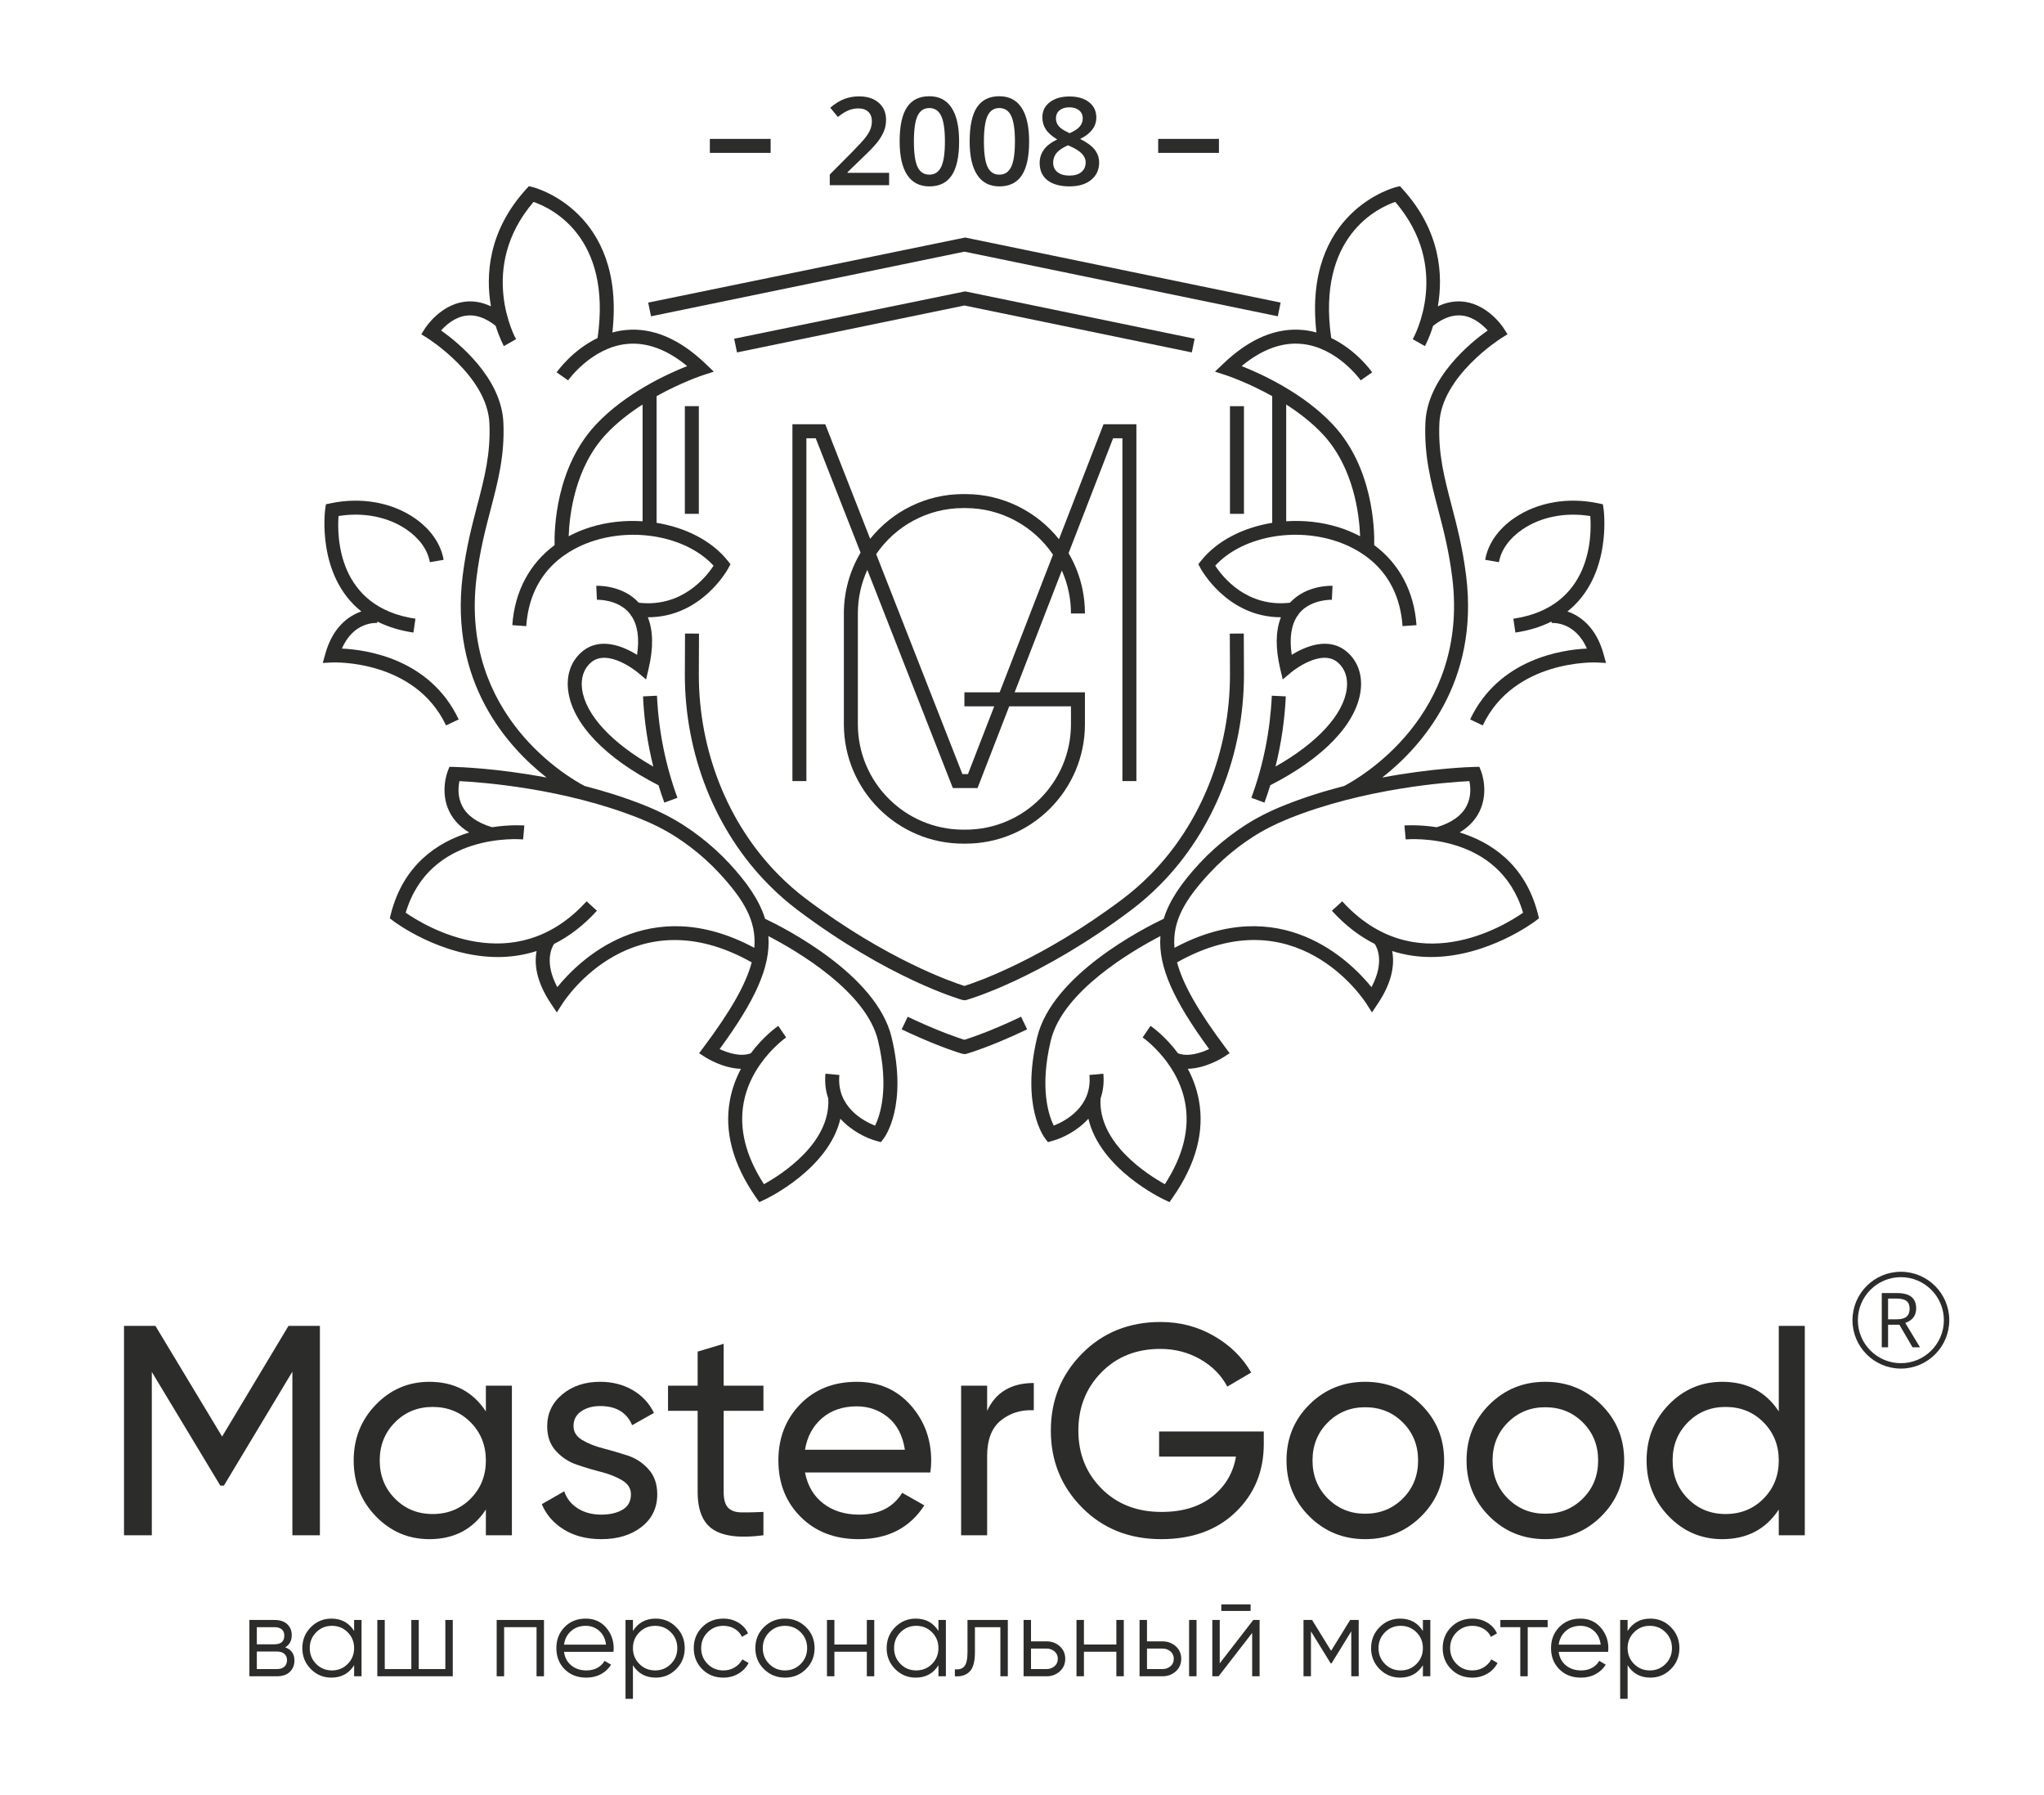<?xml version="1.0" encoding="UTF-8" standalone="no"?> <svg xmlns:dc="http://purl.org/dc/elements/1.1/" xmlns:cc="http://creativecommons.org/ns#" xmlns:rdf="http://www.w3.org/1999/02/22-rdf-syntax-ns#" xmlns:svg="http://www.w3.org/2000/svg" xmlns="http://www.w3.org/2000/svg" viewBox="0 0 366.013 321.288" height="321.288" width="366.013" xml:space="preserve" id="svg2">  <defs id="defs6"> <clipPath id="clipPath22" clipPathUnits="userSpaceOnUse"> <path id="path20" d="M 0,240.966 H 274.51 V 0 H 0 Z"></path> </clipPath> </defs> <g transform="matrix(1.333,0,0,-1.333,0,321.288)" id="g10"> <path id="path12" style="fill:#2c2c2b;fill-opacity:1;fill-rule:nonzero;stroke:none" d="m 103.521,220.495 h -8.164 v 1.878 h 8.164 z"></path> <path id="path14" style="fill:#2c2c2b;fill-opacity:1;fill-rule:nonzero;stroke:none" d="m 163.746,220.495 h -8.164 v 1.878 h 8.164 z"></path> <g id="g16"> <g clip-path="url(#clipPath22)" id="g18"> <g transform="translate(119.438,216.154)" id="g24"> <path id="path26" style="fill:#2c2c2b;fill-opacity:1;fill-rule:nonzero;stroke:none" d="m 0,0 h -7.973 v 1.433 l 3.033,3.048 c 0.896,0.918 1.489,1.568 1.782,1.951 0.292,0.383 0.506,0.744 0.64,1.083 0.134,0.337 0.201,0.699 0.201,1.086 0,0.53 -0.16,0.949 -0.479,1.254 -0.319,0.306 -0.76,0.458 -1.323,0.458 -0.451,0 -0.886,-0.082 -1.307,-0.248 -0.421,-0.167 -0.908,-0.467 -1.46,-0.901 l -1.022,1.246 c 0.654,0.552 1.289,0.945 1.906,1.175 0.617,0.231 1.274,0.345 1.971,0.345 1.094,0 1.971,-0.285 2.631,-0.856 0.66,-0.571 0.989,-1.34 0.989,-2.305 0,-0.531 -0.095,-1.036 -0.285,-1.513 C -0.887,6.779 -1.179,6.288 -1.573,5.781 -1.967,5.274 -2.623,4.588 -3.54,3.725 L -5.583,1.746 V 1.665 H 0 Z"></path> </g> <g transform="translate(122.768,222.035)" id="g28"> <path id="path30" style="fill:#2c2c2b;fill-opacity:1;fill-rule:nonzero;stroke:none" d="m 0,0 c 0,-1.604 0.165,-2.75 0.495,-3.435 0.329,-0.687 0.857,-1.03 1.58,-1.03 0.725,0 1.254,0.349 1.59,1.046 C 4,-2.722 4.167,-1.582 4.167,0 4.167,1.577 4,2.718 3.665,3.423 3.329,4.128 2.8,4.48 2.075,4.48 1.352,4.48 0.824,4.135 0.495,3.442 0.165,2.751 0,1.604 0,0 m 6.074,0 c 0,-2.043 -0.329,-3.562 -0.985,-4.553 -0.657,-0.993 -1.662,-1.489 -3.014,-1.489 -1.308,0 -2.3,0.512 -2.976,1.537 -0.676,1.024 -1.014,2.526 -1.014,4.505 0,2.076 0.329,3.605 0.986,4.589 0.657,0.984 1.658,1.476 3.004,1.476 C 3.39,6.065 4.385,5.55 5.06,4.521 5.736,3.491 6.074,1.984 6.074,0"></path> </g> <g transform="translate(132.173,222.035)" id="g32"> <path id="path34" style="fill:#2c2c2b;fill-opacity:1;fill-rule:nonzero;stroke:none" d="m 0,0 c 0,-1.604 0.165,-2.75 0.495,-3.435 0.329,-0.687 0.857,-1.03 1.58,-1.03 0.725,0 1.254,0.349 1.59,1.046 C 4,-2.722 4.167,-1.582 4.167,0 4.167,1.577 4,2.718 3.665,3.423 3.329,4.128 2.8,4.48 2.075,4.48 1.352,4.48 0.824,4.135 0.495,3.442 0.165,2.751 0,1.604 0,0 m 6.074,0 c 0,-2.043 -0.329,-3.562 -0.985,-4.553 -0.657,-0.993 -1.662,-1.489 -3.014,-1.489 -1.308,0 -2.3,0.512 -2.976,1.537 -0.676,1.024 -1.014,2.526 -1.014,4.505 0,2.076 0.329,3.605 0.986,4.589 0.657,0.984 1.658,1.476 3.004,1.476 C 3.39,6.065 4.385,5.55 5.06,4.521 5.735,3.491 6.074,1.984 6.074,0"></path> </g> <g transform="translate(143.637,226.612)" id="g36"> <path id="path38" style="fill:#2c2c2b;fill-opacity:1;fill-rule:nonzero;stroke:none" d="m 0,0 c -0.537,0 -0.968,-0.132 -1.294,-0.398 -0.329,-0.265 -0.492,-0.626 -0.492,-1.081 0,-0.28 0.059,-0.529 0.177,-0.749 0.118,-0.22 0.29,-0.419 0.515,-0.6 0.225,-0.179 0.605,-0.395 1.142,-0.647 0.644,0.285 1.098,0.583 1.364,0.897 0.266,0.314 0.399,0.68 0.399,1.099 0,0.455 -0.165,0.816 -0.496,1.081 C 0.986,-0.132 0.547,0 0,0 m -2.164,-7.409 c 0,-0.558 0.196,-0.99 0.587,-1.299 0.391,-0.309 0.922,-0.462 1.593,-0.462 0.692,0 1.229,0.159 1.613,0.478 0.383,0.319 0.575,0.753 0.575,1.299 0,0.435 -0.177,0.831 -0.531,1.19 -0.353,0.361 -0.89,0.693 -1.609,0.998 l -0.232,0.104 c -0.709,-0.31 -1.218,-0.652 -1.529,-1.024 -0.311,-0.374 -0.467,-0.801 -0.467,-1.284 m 2.18,8.866 c 1.116,0 1.998,-0.256 2.647,-0.769 0.649,-0.511 0.973,-1.197 0.973,-2.055 0,-1.207 -0.723,-2.167 -2.172,-2.881 0.922,-0.46 1.578,-0.945 1.967,-1.456 0.389,-0.509 0.584,-1.078 0.584,-1.705 0,-0.971 -0.357,-1.749 -1.07,-2.333 -0.714,-0.584 -1.679,-0.876 -2.897,-0.876 -1.276,0 -2.266,0.272 -2.969,0.82 -0.702,0.547 -1.054,1.321 -1.054,2.325 0,0.654 0.185,1.243 0.552,1.766 0.367,0.523 0.969,0.988 1.806,1.395 -0.719,0.429 -1.23,0.882 -1.536,1.36 -0.306,0.477 -0.459,1.014 -0.459,1.609 0,0.852 0.335,1.532 1.006,2.039 0.67,0.507 1.544,0.761 2.622,0.761"></path> </g> <g transform="translate(134.285,148.041)" id="g40"> <path id="path42" style="fill:#2c2c2b;fill-opacity:1;fill-rule:nonzero;stroke:none" d="m 0,0 h -4.733 v -1.878 h 4.005 l -3.527,-9.1 h -0.749 l -11.58,29.537 c 2.551,3.733 6.84,6.189 11.693,6.189 h 0.315 c 4.807,0 9.169,-2.45 11.743,-6.255 z m 9.581,-1.878 v -2.409 c 0,-7.805 -6.351,-14.156 -14.157,-14.156 h -0.315 c -7.805,0 -14.155,6.351 -14.155,14.156 v 14.879 c 0,2.088 0.458,4.07 1.273,5.855 l 11.488,-29.303 h 3.316 l 4.256,10.978 z m 8.79,-10.039 V 36.005 H 13.955 L 7.971,20.565 c -2.973,3.721 -7.547,6.061 -12.547,6.061 h -0.315 c -5.049,0 -9.559,-2.349 -12.5,-6.009 l -6.033,15.388 h -4.412 v -47.922 h 1.878 v 46.043 h 1.253 l 6.024,-15.365 c -1.423,-2.394 -2.244,-5.187 -2.244,-8.169 V -4.287 c 0,-8.841 7.193,-16.034 16.034,-16.034 h 0.315 c 8.842,0 16.034,7.193 16.034,16.034 V 0 H 2.015 l 6.34,16.359 c 0.412,-0.92 0.729,-1.895 0.937,-2.913 0.192,-0.932 0.289,-1.893 0.289,-2.854 h 1.877 c 0,1.087 -0.108,2.174 -0.324,3.231 -0.359,1.751 -1.004,3.387 -1.875,4.868 l 5.983,15.435 h 1.251 v -46.043 z"></path> </g> <g transform="translate(59.92,143.598)" id="g44"> <path id="path46" style="fill:#2c2c2b;fill-opacity:1;fill-rule:nonzero;stroke:none" d="m 0,0 1.698,0.805 c -3.861,8.145 -12.353,9.361 -15.686,9.516 1.566,3.649 4.596,3.448 4.736,3.436 l 0.019,0.195 c 1.351,-0.679 2.945,-1.2 4.847,-1.481 l 0.274,1.859 c -10.508,1.55 -10.531,11.142 -10.331,13.791 3.333,0.542 6.625,-0.1 9.114,-1.796 1.75,-1.191 2.869,-2.754 3.151,-4.402 l 1.852,0.317 c -0.368,2.155 -1.77,4.157 -3.945,5.638 -3.077,2.094 -7.167,2.805 -11.227,1.957 l -0.641,-0.134 -0.095,-0.649 c -0.017,-0.113 -1.212,-8.922 4.854,-13.745 -1.805,-0.619 -3.864,-2.204 -4.83,-5.661 l -0.349,-1.255 1.301,0.064 C -15.152,8.464 -4.214,8.891 0,0"></path> </g> <g transform="translate(117.551,89.843)" id="g48"> <path id="path50" style="fill:#2c2c2b;fill-opacity:1;fill-rule:nonzero;stroke:none" d="m 0,0 c -1.553,0.617 -5.195,2.529 -4.795,6.805 l -1.871,0.174 c -0.116,-1.247 0.04,-2.353 0.378,-3.33 0.355,-6.027 -6.395,-10.273 -8.637,-11.51 -2.45,3.771 -3.368,7.444 -2.73,10.923 0.379,2.062 1.264,3.804 2.228,5.181 0.025,0.014 0.05,0.026 0.075,0.04 l -0.021,0.035 c 1.603,2.261 3.399,3.511 3.428,3.531 l -1.056,1.554 c -0.128,-0.088 -1.966,-1.358 -3.689,-3.681 -1.322,-0.508 -3.052,0.03 -4.191,0.563 4.723,6.458 6.869,11.018 6.55,15.175 C -10.446,23.442 -1.179,18.013 0.396,11.426 1.936,4.991 0.651,1.32 0,0 m -42.685,18.604 c -1.776,3.335 -0.768,5.3 -0.436,5.803 1.956,0.976 3.899,2.416 5.759,4.46 l -1.39,1.264 c -9.686,-10.647 -21.67,-3.352 -24.297,-1.532 3.212,10.815 15.248,9.89 15.769,9.844 l 0.167,1.872 c -0.051,0.004 -1.865,0.145 -4.34,-0.232 -2.014,0.605 -3.375,1.578 -4.035,2.898 -0.618,1.238 -0.5,2.544 -0.346,3.292 2.911,-0.144 14.061,-0.942 24.233,-5.023 1.819,-0.729 3.474,-1.573 4.917,-2.51 0.646,-0.419 1.285,-0.866 1.896,-1.332 1.374,-1.044 2.648,-2.195 3.788,-3.42 3.328,-3.576 5.094,-6.47 4.78,-10.105 -14.253,7.643 -23.659,-1.814 -26.465,-5.279 m 11.458,62.57 c -2.339,0.153 -4.752,-0.092 -7.036,-0.805 -1.036,-0.323 -1.999,-0.733 -2.897,-1.209 0.108,2.926 0.85,9.252 5.031,13.715 1.458,1.557 3.188,2.882 4.902,3.979 z M -14.779,27.79 c -0.748,2.429 -2.368,4.815 -4.845,7.478 -1.213,1.303 -2.568,2.527 -4.027,3.636 -0.649,0.493 -1.325,0.968 -2.011,1.413 -1.546,1.002 -3.308,1.904 -5.239,2.678 -2.711,1.087 -5.466,1.945 -8.117,2.625 -1.981,1.035 -16.808,9.441 -14.519,27.982 0.449,3.633 1.196,6.49 1.919,9.252 0.965,3.687 1.877,7.169 1.69,11.554 -0.259,6.07 -6.112,10.793 -8.369,12.394 0.642,0.719 1.796,1.748 3.294,1.98 1.303,0.198 2.66,-0.262 4.037,-1.362 0.524,-1.67 1.081,-2.687 1.099,-2.72 l 1.636,0.925 c -0.055,0.096 -5.259,9.56 2.353,18.439 2.244,-0.764 10.576,-4.567 8.601,-18.279 -3.388,-1.625 -5.39,-4.454 -5.5,-4.612 l 1.542,-1.073 c 0.031,0.045 3.144,4.417 7.898,4.889 2.66,0.263 5.383,-0.734 8.096,-2.973 -2.67,-1.056 -8.302,-3.631 -12.259,-7.856 -5.396,-5.76 -5.601,-14.017 -5.554,-16.191 -3.349,-2.478 -5.362,-6.202 -5.677,-10.749 l 1.873,-0.131 c 0.533,7.677 5.964,10.492 9.154,11.487 5.842,1.822 12.578,0.371 16.007,-3.368 -0.988,-1.519 -4.247,-5.639 -10.04,-4.974 -2.198,2.408 -5.571,2.28 -5.717,2.27 l 0.089,-1.876 c 0.027,0.01 2.802,0.094 4.38,-1.809 0.068,-0.082 0.125,-0.174 0.187,-0.262 l -0.012,-0.066 c 0.022,-0.004 0.044,-0.006 0.066,-0.01 0.844,-1.245 1.108,-3.001 0.772,-5.247 -1.752,1.089 -4.99,2.535 -7.465,0.361 -1.425,-1.253 -2.06,-3.095 -1.787,-5.189 0.578,-4.443 4.997,-9.051 12.133,-12.685 0.243,-0.784 0.498,-1.564 0.781,-2.334 l 1.764,0.648 c -1.604,4.363 -2.53,8.975 -2.751,13.71 l -1.877,-0.089 c 0.15,-3.207 0.616,-6.361 1.381,-9.426 -5.584,3.156 -9.119,6.967 -9.568,10.419 -0.189,1.453 0.225,2.708 1.165,3.535 2.279,2.004 6.228,-1.243 6.267,-1.276 l 1.17,-0.977 0.347,1.484 c 0.647,2.764 0.607,5.063 -0.109,6.866 7.261,-0.009 10.771,6.515 10.809,6.588 l 0.285,0.543 -0.383,0.48 c -2.136,2.673 -5.651,4.442 -9.539,5.073 v 17.014 c 3.318,1.851 6.146,2.788 6.194,2.803 l 1.495,0.488 -1.137,1.085 c -3.513,3.353 -7.13,4.872 -10.744,4.501 -0.608,-0.061 -1.189,-0.176 -1.746,-0.327 1.835,16.324 -10.55,19.49 -10.68,19.521 l -0.54,0.13 -0.374,-0.412 c -5.124,-5.645 -5.433,-11.595 -4.72,-15.727 -1.221,0.583 -2.455,0.787 -3.689,0.597 -3.176,-0.49 -5.079,-3.424 -5.158,-3.548 l -0.51,-0.802 0.807,-0.501 c 0.08,-0.051 8.075,-5.09 8.346,-11.459 0.175,-4.102 -0.662,-7.298 -1.63,-10.998 -0.704,-2.69 -1.503,-5.74 -1.966,-9.498 -1.765,-14.293 6.013,-22.95 11.279,-27.08 -6.83,1.29 -12.057,1.421 -12.399,1.429 l -0.656,0.013 -0.239,-0.611 c -0.044,-0.113 -1.063,-2.791 0.236,-5.417 0.558,-1.129 1.448,-2.059 2.65,-2.787 -4.137,-1.281 -8.793,-4.226 -10.508,-10.926 l -0.152,-0.599 0.488,-0.376 c 0.098,-0.076 6.391,-4.831 14.026,-4.831 1.688,0 3.443,0.239 5.21,0.806 -0.31,-1.599 -0.133,-3.989 1.918,-7.052 l 0.798,-1.19 0.774,1.207 c 0.388,0.605 9.522,14.459 25.406,5.514 -0.802,-3.008 -2.872,-6.592 -6.461,-11.395 l -0.603,-0.806 0.846,-0.546 c 0.128,-0.082 2.366,-1.497 4.776,-1.548 -0.651,-1.223 -1.193,-2.631 -1.486,-4.213 -0.78,-4.208 0.395,-8.596 3.492,-13.045 l 0.453,-0.651 0.718,0.338 c 0.395,0.186 8.604,4.128 10.179,10.866 1.482,-1.637 3.457,-2.599 4.826,-2.976 l 0.608,-0.168 0.385,0.499 c 0.134,0.173 3.265,4.359 1.06,13.577 -2.006,8.392 -14.315,14.65 -17.002,15.926"></path> </g> <path id="path52" style="fill:#2c2c2b;fill-opacity:1;fill-rule:nonzero;stroke:none" d="m 93.876,186.476 h -1.878 v -14.461 h 1.878 z"></path> <g transform="translate(129.552,207.228)" id="g54"> <path id="path56" style="fill:#2c2c2b;fill-opacity:1;fill-rule:nonzero;stroke:none" d="m 0,0 42.1,-8.682 0.379,1.84 -42.286,8.721 -0.101,0.019 -42.571,-8.74 0.38,-1.84 z"></path> </g> <g transform="translate(129.552,101.374)" id="g58"> <path id="path60" style="fill:#2c2c2b;fill-opacity:1;fill-rule:nonzero;stroke:none" d="m 0,0 c -0.747,0.234 -3.106,1.017 -6.541,2.594 -0.348,0.16 -0.706,0.328 -1.075,0.504 l -0.81,-1.695 c 0.378,-0.181 0.745,-0.353 1.101,-0.515 4.328,-1.989 6.956,-2.741 7.066,-2.772 l 0.392,-0.035 0.126,0.035 c 0.128,0.035 3.196,0.914 8.167,3.287 L 7.616,3.098 C 3.597,1.18 0.822,0.257 0,0"></path> </g> <g transform="translate(215.394,153.243)" id="g62"> <path id="path64" style="fill:#2c2c2b;fill-opacity:1;fill-rule:nonzero;stroke:none" d="m 0,0 c -0.966,3.458 -3.026,5.042 -4.832,5.661 6.067,4.822 4.873,13.632 4.856,13.746 l -0.095,0.648 -0.641,0.135 c -4.059,0.85 -8.151,0.137 -11.227,-1.958 -2.177,-1.481 -3.577,-3.482 -3.945,-5.638 l 1.85,-0.316 c 0.283,1.647 1.402,3.211 3.152,4.402 2.491,1.695 5.783,2.332 9.117,1.795 C -1.56,15.829 -1.561,6.239 -12.1,4.685 l 0.275,-1.859 c 1.906,0.281 3.502,0.803 4.854,1.484 L -6.952,4.112 C -6.915,4.116 -3.813,4.371 -2.223,0.676 -5.556,0.52 -14.048,-0.696 -17.908,-8.84 l 1.697,-0.806 c 4.214,8.892 15.15,8.462 15.259,8.455 l 1.303,-0.063 z"></path> </g> <g transform="translate(180.305,119.974)" id="g66"> <path id="path68" style="fill:#2c2c2b;fill-opacity:1;fill-rule:nonzero;stroke:none" d="m 0,0 -1.39,-1.264 c 1.86,-2.044 3.803,-3.484 5.759,-4.461 0.332,-0.503 1.339,-2.466 -0.437,-5.802 -2.804,3.465 -12.214,12.919 -26.465,5.279 -0.314,3.635 1.453,6.529 4.78,10.105 1.14,1.225 2.415,2.376 3.788,3.42 0.615,0.468 1.254,0.916 1.896,1.332 1.445,0.937 3.098,1.782 4.917,2.511 10.173,4.08 21.322,4.879 24.235,5.022 0.153,-0.749 0.271,-2.054 -0.348,-3.291 -0.66,-1.321 -2.021,-2.294 -4.036,-2.899 -2.473,0.377 -4.287,0.236 -4.34,0.232 L 8.528,8.313 C 9.046,8.361 21.085,9.284 24.296,-1.533 21.676,-3.354 9.706,-10.669 0,0 m -22.061,-20.411 c -1.723,2.325 -3.562,3.596 -3.69,3.683 l -1.057,-1.554 c 0.03,-0.02 1.826,-1.27 3.429,-3.531 l -0.02,-0.035 c 0.024,-0.014 0.049,-0.026 0.073,-0.04 0.965,-1.376 1.85,-3.119 2.229,-5.181 0.638,-3.48 -0.279,-7.152 -2.729,-10.923 -2.242,1.237 -8.991,5.482 -8.639,11.509 0.339,0.977 0.495,2.084 0.378,3.331 l -1.871,-0.174 c 0.4,-4.275 -3.24,-6.188 -4.793,-6.803 -0.654,1.324 -1.936,4.995 -0.397,11.424 1.575,6.587 10.842,12.017 14.726,14.035 -0.318,-4.157 1.826,-8.716 6.547,-15.17 -1.044,-0.489 -2.804,-1.106 -4.186,-0.571 M -2.624,62.745 C 1.546,58.292 2.294,51.96 2.405,49.03 c -0.897,0.476 -1.859,0.885 -2.893,1.208 -2.285,0.712 -4.698,0.957 -7.036,0.804 v 15.681 c 1.713,-1.098 3.443,-2.423 4.9,-3.978 M 15.777,9.249 c 1.202,0.727 2.092,1.657 2.651,2.786 1.299,2.626 0.28,5.304 0.236,5.417 L 18.425,18.063 17.77,18.05 c -0.343,-0.008 -5.568,-0.139 -12.396,-1.427 5.255,4.122 13.04,12.781 11.275,27.078 -0.464,3.758 -1.262,6.807 -1.966,9.497 -0.968,3.7 -1.806,6.897 -1.631,10.999 0.273,6.369 8.266,11.408 8.347,11.459 l 0.807,0.501 -0.51,0.801 c -0.079,0.125 -1.982,3.059 -5.158,3.549 -1.236,0.19 -2.469,-0.014 -3.689,-0.596 0.713,4.132 0.403,10.082 -4.72,15.726 l -0.374,0.412 -0.54,-0.13 c -0.13,-0.031 -12.516,-3.197 -10.68,-19.521 -0.557,0.151 -1.139,0.266 -1.746,0.328 -3.62,0.364 -7.233,-1.149 -10.745,-4.502 l -1.137,-1.085 1.496,-0.488 c 0.047,-0.015 2.876,-0.952 6.194,-2.804 V 50.833 c -3.888,-0.63 -7.403,-2.398 -9.539,-5.072 l -0.383,-0.48 0.285,-0.543 c 0.039,-0.072 3.557,-6.595 10.808,-6.587 -0.715,-1.804 -0.755,-4.103 -0.109,-6.867 l 0.349,-1.482 1.169,0.975 c 0.039,0.033 3.989,3.281 6.267,1.276 0.94,-0.826 1.354,-2.082 1.165,-3.535 -0.45,-3.453 -3.984,-7.264 -9.569,-10.419 0.765,3.067 1.231,6.22 1.381,9.426 l -1.876,0.089 c -0.221,-4.732 -1.146,-9.345 -2.75,-13.71 l 1.763,-0.648 c 0.283,0.77 0.538,1.55 0.78,2.334 7.137,3.634 11.556,8.242 12.135,12.685 0.271,2.093 -0.363,3.936 -1.788,5.189 -2.474,2.173 -5.713,0.729 -7.465,-0.36 -0.335,2.246 -0.073,4.001 0.772,5.247 0.022,0.003 0.043,0.005 0.065,0.009 l -0.012,0.065 c 0.062,0.088 0.12,0.181 0.188,0.263 1.58,1.906 4.358,1.811 4.378,1.809 l 0.044,0.932 0.046,0.945 c -0.143,0.007 -3.518,0.135 -5.717,-2.271 -5.8,-0.666 -9.051,3.456 -10.04,4.974 3.429,3.738 10.162,5.192 16.008,3.368 3.189,-0.995 8.62,-3.811 9.153,-11.486 l 1.874,0.13 c -0.315,4.547 -2.329,8.272 -5.678,10.749 0.047,2.173 -0.158,10.431 -5.553,16.191 -3.958,4.225 -9.59,6.8 -12.259,7.856 2.712,2.238 5.417,3.24 8.096,2.973 4.755,-0.472 7.867,-4.844 7.898,-4.889 l 1.542,1.073 c -0.11,0.158 -2.112,2.987 -5.5,4.612 -1.975,13.716 6.362,17.517 8.602,18.28 7.588,-8.841 2.572,-18.047 2.351,-18.441 l 1.636,-0.924 c 0.019,0.033 0.575,1.05 1.099,2.72 1.375,1.096 2.729,1.556 4.027,1.364 1.491,-0.227 2.655,-1.262 3.301,-1.984 -2.258,-1.603 -8.107,-6.325 -8.365,-12.392 -0.187,-4.385 0.724,-7.867 1.689,-11.554 0.723,-2.763 1.471,-5.619 1.92,-9.252 2.289,-18.54 -12.543,-26.95 -14.52,-27.982 -2.651,-0.68 -5.406,-1.538 -8.116,-2.625 -1.93,-0.774 -3.694,-1.676 -5.241,-2.678 -0.681,-0.442 -1.356,-0.917 -2.01,-1.413 -1.459,-1.109 -2.813,-2.333 -4.027,-3.636 -2.477,-2.662 -4.097,-5.049 -4.845,-7.478 -2.688,-1.277 -14.995,-7.534 -17.002,-15.926 -2.204,-9.218 0.927,-13.404 1.06,-13.577 l 0.386,-0.499 0.608,0.168 c 1.369,0.378 3.344,1.34 4.827,2.976 1.574,-6.738 9.784,-10.68 10.178,-10.865 l 0.718,-0.339 0.453,0.652 c 3.098,4.448 4.272,8.836 3.492,13.044 -0.293,1.582 -0.835,2.99 -1.487,4.213 2.41,0.051 4.648,1.466 4.777,1.548 l 0.846,0.546 -0.603,0.806 c -3.589,4.803 -5.659,8.386 -6.462,11.395 15.886,8.949 25.02,-4.909 25.408,-5.513 l 0.774,-1.209 0.798,1.192 c 2.05,3.062 2.227,5.452 1.916,7.051 1.768,-0.568 3.523,-0.805 5.212,-0.805 7.632,0 13.927,4.754 14.025,4.83 l 0.488,0.377 -0.152,0.598 C 24.571,5.023 19.915,7.967 15.777,9.249"></path> </g> <path id="path70" style="fill:#2c2c2b;fill-opacity:1;fill-rule:nonzero;stroke:none" d="m 165.227,172.014 h 1.878 v 14.461 h -1.878 z"></path> <g transform="translate(129.644,201.893)" id="g72"> <path id="path74" style="fill:#2c2c2b;fill-opacity:1;fill-rule:nonzero;stroke:none" d="m 0,0 -31.021,-6.358 0.38,-1.84 30.548,6.301 30.55,-6.301 0.378,1.84 -30.734,6.339 z"></path> </g> <g transform="translate(150.82,120.295)" id="g76"> <path id="path78" style="fill:#2c2c2b;fill-opacity:1;fill-rule:nonzero;stroke:none" d="m 0,0 c -10.841,-8.158 -19.681,-11.186 -21.268,-11.688 -1.587,0.502 -10.427,3.53 -21.268,11.688 -1.285,0.966 -2.533,2.06 -3.71,3.249 -6.798,6.865 -10.697,16.651 -10.697,26.845 l 0.022,5.54 -1.878,0.008 -0.023,-5.544 c 0,-10.689 4.097,-20.957 11.241,-28.171 1.241,-1.254 2.558,-2.407 3.915,-3.428 12.228,-9.201 21.74,-11.96 22.139,-12.073 l 0.392,-0.035 0.126,0.035 c 0.399,0.113 9.911,2.872 22.139,12.073 1.357,1.022 2.675,2.175 3.914,3.428 7.144,7.214 11.241,17.482 11.241,28.175 l -0.023,5.54 -1.878,-0.008 0.023,-5.536 C 14.407,19.9 10.508,10.114 3.709,3.249 2.533,2.06 1.285,0.967 0,0"></path> </g> <g transform="translate(37.178,16.859)" id="g80"> <path id="path82" style="fill:#2c2c2b;fill-opacity:1;fill-rule:nonzero;stroke:none" d="M 0,0 C 0.444,0 0.784,0.106 1.021,0.318 1.258,0.53 1.376,0.828 1.376,1.211 1.376,1.563 1.258,1.844 1.021,2.05 0.784,2.257 0.444,2.36 0,2.36 H -2.677 V 0 Z M -0.302,5.628 H -2.677 V 3.329 h 2.375 c 0.877,0 1.315,0.393 1.315,1.179 0,0.353 -0.112,0.628 -0.34,0.825 C 0.446,5.529 0.122,5.628 -0.302,5.628 M 1.135,2.919 C 1.961,2.617 2.375,2.027 2.375,1.15 2.375,0.535 2.171,0.028 1.763,-0.371 1.354,-0.769 0.767,-0.968 0,-0.968 h -3.676 v 7.564 h 3.374 C 0.434,6.596 1.004,6.407 1.407,6.028 1.81,5.65 2.012,5.164 2.012,4.568 2.012,3.812 1.719,3.262 1.135,2.919"></path> </g> <g transform="translate(42.473,17.548)" id="g84"> <path id="path86" style="fill:#2c2c2b;fill-opacity:1;fill-rule:nonzero;stroke:none" d="m 0,0 c 0.575,-0.58 1.281,-0.87 2.118,-0.87 0.837,0 1.543,0.29 2.118,0.87 0.575,0.58 0.862,1.288 0.862,2.126 0,0.837 -0.287,1.545 -0.862,2.124 C 3.661,4.831 2.955,5.12 2.118,5.12 1.281,5.12 0.575,4.831 0,4.25 -0.575,3.671 -0.862,2.963 -0.862,2.126 -0.862,1.288 -0.575,0.58 0,0 M 5.098,5.907 H 6.097 V -1.656 H 5.098 v 1.482 c -0.695,-1.11 -1.714,-1.663 -3.056,-1.663 -1.079,0 -1.999,0.382 -2.76,1.149 -0.762,0.766 -1.143,1.704 -1.143,2.814 0,1.108 0.381,2.046 1.143,2.813 0.761,0.766 1.681,1.15 2.76,1.15 1.342,0 2.361,-0.554 3.056,-1.664 z"></path> </g> <g transform="translate(59.824,23.455)" id="g88"> <path id="path90" style="fill:#2c2c2b;fill-opacity:1;fill-rule:nonzero;stroke:none" d="M 0,0 H 0.998 V -7.563 H -9.137 V 0 h 0.998 v -6.596 h 3.571 V 0 H -3.57 V -6.596 H 0 Z"></path> </g> <g transform="translate(73.075,23.455)" id="g92"> <path id="path94" style="fill:#2c2c2b;fill-opacity:1;fill-rule:nonzero;stroke:none" d="m 0,0 v -7.563 h -0.999 v 6.595 H -5.355 V -7.563 H -6.354 V 0 Z"></path> </g> <g transform="translate(78.688,22.668)" id="g96"> <path id="path98" style="fill:#2c2c2b;fill-opacity:1;fill-rule:nonzero;stroke:none" d="M 0,0 C -0.787,0 -1.445,-0.234 -1.975,-0.703 -2.504,-1.172 -2.819,-1.78 -2.92,-2.526 H 2.723 C 2.622,-1.729 2.314,-1.109 1.8,-0.666 1.286,-0.221 0.685,0 0,0 m 0,0.969 c 1.119,0 2.023,-0.397 2.715,-1.187 0.691,-0.793 1.036,-1.728 1.036,-2.807 0,-0.111 -0.01,-0.267 -0.03,-0.469 H -2.92 c 0.101,-0.767 0.425,-1.375 0.975,-1.822 0.55,-0.449 1.228,-0.674 2.035,-0.674 0.576,0 1.072,0.119 1.491,0.356 0.418,0.237 0.733,0.547 0.944,0.93 L 3.403,-5.218 C 3.07,-5.752 2.617,-6.176 2.042,-6.489 1.467,-6.802 0.811,-6.958 0.075,-6.958 c -1.19,0 -2.158,0.373 -2.905,1.12 -0.746,0.746 -1.119,1.694 -1.119,2.844 0,1.129 0.368,2.072 1.105,2.828 0.736,0.757 1.683,1.135 2.844,1.135"></path> </g> <g transform="translate(85.887,17.548)" id="g100"> <path id="path102" style="fill:#2c2c2b;fill-opacity:1;fill-rule:nonzero;stroke:none" d="m 0,0 c 0.575,-0.58 1.281,-0.87 2.118,-0.87 0.837,0 1.543,0.29 2.118,0.87 0.575,0.58 0.862,1.288 0.862,2.126 0,0.837 -0.287,1.545 -0.862,2.124 C 3.661,4.831 2.955,5.12 2.118,5.12 1.281,5.12 0.575,4.831 0,4.25 -0.575,3.671 -0.862,2.963 -0.862,2.126 -0.862,1.288 -0.575,0.58 0,0 m 2.194,6.089 c 1.079,0 1.999,-0.384 2.761,-1.15 0.76,-0.767 1.142,-1.705 1.142,-2.813 0,-1.11 -0.382,-2.048 -1.142,-2.814 -0.762,-0.767 -1.682,-1.149 -2.761,-1.149 -1.341,0 -2.36,0.553 -3.056,1.663 V -4.682 H -1.86 V 5.907 h 0.998 V 4.425 c 0.696,1.11 1.715,1.664 3.056,1.664"></path> </g> <g transform="translate(97.173,15.71)" id="g104"> <path id="path106" style="fill:#2c2c2b;fill-opacity:1;fill-rule:nonzero;stroke:none" d="m 0,0 c -1.14,0 -2.087,0.38 -2.844,1.141 -0.757,0.762 -1.135,1.702 -1.135,2.822 0,1.12 0.378,2.059 1.135,2.821 C -2.087,7.545 -1.14,7.927 0,7.927 0.746,7.927 1.417,7.747 2.012,7.389 2.607,7.031 3.041,6.549 3.313,5.944 L 2.495,5.476 C 2.294,5.929 1.968,6.29 1.52,6.557 1.071,6.824 0.564,6.958 0,6.958 -0.837,6.958 -1.543,6.668 -2.118,6.088 -2.693,5.508 -2.98,4.8 -2.98,3.963 -2.98,3.125 -2.693,2.417 -2.118,1.837 -1.543,1.258 -0.837,0.968 0,0.968 c 0.564,0 1.069,0.133 1.513,0.401 0.443,0.266 0.791,0.628 1.043,1.081 L 3.388,1.966 C 3.075,1.361 2.617,0.882 2.012,0.529 1.407,0.176 0.736,0 0,0"></path> </g> <g transform="translate(103.329,17.548)" id="g108"> <path id="path110" style="fill:#2c2c2b;fill-opacity:1;fill-rule:nonzero;stroke:none" d="m 0,0 c 0.575,-0.58 1.281,-0.87 2.118,-0.87 0.837,0 1.543,0.29 2.118,0.87 0.575,0.58 0.862,1.288 0.862,2.126 0,0.837 -0.287,1.545 -0.862,2.124 C 3.661,4.831 2.955,5.12 2.118,5.12 1.281,5.12 0.575,4.831 0,4.25 -0.575,3.671 -0.862,2.963 -0.862,2.126 -0.862,1.288 -0.575,0.58 0,0 M 4.939,-0.696 C 4.167,-1.457 3.228,-1.837 2.118,-1.837 c -1.11,0 -2.05,0.38 -2.821,1.141 -0.772,0.762 -1.158,1.702 -1.158,2.822 0,1.119 0.386,2.059 1.158,2.821 0.771,0.761 1.711,1.142 2.821,1.142 1.11,0 2.049,-0.381 2.821,-1.142 C 5.71,4.185 6.097,3.245 6.097,2.126 6.097,1.006 5.71,0.066 4.939,-0.696"></path> </g> <g transform="translate(116.444,23.455)" id="g112"> <path id="path114" style="fill:#2c2c2b;fill-opacity:1;fill-rule:nonzero;stroke:none" d="M 0,0 H 0.999 V -7.563 H 0 v 3.297 H -4.356 V -7.563 H -5.355 V 0 h 0.999 V -3.298 H 0 Z"></path> </g> <g transform="translate(120.967,17.548)" id="g116"> <path id="path118" style="fill:#2c2c2b;fill-opacity:1;fill-rule:nonzero;stroke:none" d="m 0,0 c 0.575,-0.58 1.281,-0.87 2.118,-0.87 0.837,0 1.543,0.29 2.118,0.87 0.575,0.58 0.862,1.288 0.862,2.126 0,0.837 -0.287,1.545 -0.862,2.124 C 3.661,4.831 2.955,5.12 2.118,5.12 1.281,5.12 0.575,4.831 0,4.25 -0.575,3.671 -0.862,2.963 -0.862,2.126 -0.862,1.288 -0.575,0.58 0,0 M 5.098,5.907 H 6.097 V -1.656 H 5.098 v 1.482 c -0.696,-1.11 -1.715,-1.663 -3.056,-1.663 -1.079,0 -1.999,0.382 -2.761,1.149 -0.761,0.766 -1.142,1.704 -1.142,2.814 0,1.108 0.381,2.046 1.142,2.813 0.762,0.766 1.682,1.15 2.761,1.15 1.341,0 2.36,-0.554 3.056,-1.664 z"></path> </g> <g transform="translate(135.383,23.455)" id="g120"> <path id="path122" style="fill:#2c2c2b;fill-opacity:1;fill-rule:nonzero;stroke:none" d="m 0,0 v -7.563 h -0.999 v 6.595 h -3.418 v -3.374 c 0,-1.261 -0.24,-2.127 -0.718,-2.601 -0.48,-0.474 -1.138,-0.682 -1.975,-0.62 v 0.938 c 0.575,-0.061 1.001,0.075 1.278,0.408 0.278,0.332 0.416,0.957 0.416,1.875 l 0,4.342 z"></path> </g> <g transform="translate(140.572,16.859)" id="g124"> <path id="path126" style="fill:#2c2c2b;fill-opacity:1;fill-rule:nonzero;stroke:none" d="M 0,0 C 0.424,0 0.784,0.126 1.082,0.378 1.378,0.63 1.528,0.963 1.528,1.376 1.528,1.791 1.378,2.123 1.082,2.375 0.784,2.627 0.424,2.754 0,2.754 H -2.073 V 0 Z m 0,3.722 c 0.706,0 1.303,-0.22 1.792,-0.658 C 2.282,2.625 2.526,2.062 2.526,1.376 2.526,0.69 2.282,0.129 1.792,-0.31 1.303,-0.749 0.706,-0.968 0,-0.968 h -3.071 v 7.564 h 0.998 V 3.722 Z"></path> </g> <g transform="translate(149.965,23.455)" id="g128"> <path id="path130" style="fill:#2c2c2b;fill-opacity:1;fill-rule:nonzero;stroke:none" d="M 0,0 H 0.999 V -7.563 H 0 v 3.297 H -4.356 V -7.563 H -5.355 V 0 h 0.999 V -3.298 H 0 Z"></path> </g> <path id="path132" style="fill:#2c2c2b;fill-opacity:1;fill-rule:nonzero;stroke:none" d="m 159.737,23.455 h 0.999 v -7.563 h -0.999 z m -3.584,-6.596 c 0.424,0 0.784,0.127 1.081,0.379 0.297,0.251 0.446,0.585 0.446,0.998 0,0.414 -0.149,0.746 -0.446,0.998 -0.297,0.253 -0.657,0.379 -1.081,0.379 h -2.073 v -2.754 z m 0,3.722 c 0.706,0 1.303,-0.22 1.792,-0.658 0.49,-0.439 0.734,-1.002 0.734,-1.687 0,-0.686 -0.244,-1.248 -0.734,-1.687 -0.489,-0.438 -1.086,-0.657 -1.792,-0.657 h -3.072 v 7.563 h 0.999 v -2.874 z"></path> <path id="path134" style="fill:#2c2c2b;fill-opacity:1;fill-rule:nonzero;stroke:none" d="m 164.064,25.542 h 3.933 v -0.876 h -3.933 z m 4.295,-2.087 h 0.848 v -7.563 h -0.999 v 5.824 l -4.507,-5.824 h -0.847 v 7.563 h 0.998 v -5.824 z"></path> <g transform="translate(182.519,23.455)" id="g136"> <path id="path138" style="fill:#2c2c2b;fill-opacity:1;fill-rule:nonzero;stroke:none" d="m 0,0 v -7.563 h -0.998 v 6.036 l -2.648,-4.297 h -0.12 l -2.648,4.297 V -7.563 H -7.413 V 0 h 1.15 L -3.707,-4.145 -1.149,0 Z"></path> </g> <g transform="translate(186.044,17.548)" id="g140"> <path id="path142" style="fill:#2c2c2b;fill-opacity:1;fill-rule:nonzero;stroke:none" d="m 0,0 c 0.575,-0.58 1.281,-0.87 2.118,-0.87 0.837,0 1.543,0.29 2.118,0.87 0.575,0.58 0.862,1.288 0.862,2.126 0,0.837 -0.287,1.545 -0.862,2.124 C 3.661,4.831 2.955,5.12 2.118,5.12 1.281,5.12 0.575,4.831 0,4.25 -0.575,3.671 -0.862,2.963 -0.862,2.126 -0.862,1.288 -0.575,0.58 0,0 M 5.098,5.907 H 6.097 V -1.656 H 5.098 v 1.482 c -0.696,-1.11 -1.715,-1.663 -3.056,-1.663 -1.079,0 -1.999,0.382 -2.761,1.149 -0.761,0.766 -1.142,1.704 -1.142,2.814 0,1.108 0.381,2.046 1.142,2.813 0.762,0.766 1.682,1.15 2.761,1.15 1.341,0 2.36,-0.554 3.056,-1.664 z"></path> </g> <g transform="translate(197.782,15.71)" id="g144"> <path id="path146" style="fill:#2c2c2b;fill-opacity:1;fill-rule:nonzero;stroke:none" d="m 0,0 c -1.139,0 -2.087,0.38 -2.844,1.141 -0.756,0.762 -1.135,1.702 -1.135,2.822 0,1.12 0.379,2.059 1.135,2.821 0.757,0.761 1.705,1.143 2.844,1.143 0.747,0 1.417,-0.18 2.012,-0.538 C 2.607,7.031 3.041,6.549 3.313,5.944 L 2.496,5.476 C 2.294,5.929 1.969,6.29 1.52,6.557 1.071,6.824 0.564,6.958 0,6.958 -0.837,6.958 -1.543,6.668 -2.118,6.088 -2.693,5.508 -2.98,4.8 -2.98,3.963 -2.98,3.125 -2.693,2.417 -2.118,1.837 -1.543,1.258 -0.837,0.968 0,0.968 c 0.564,0 1.069,0.133 1.513,0.401 0.443,0.266 0.791,0.628 1.043,1.081 L 3.388,1.966 C 3.075,1.361 2.617,0.882 2.012,0.529 1.407,0.176 0.736,0 0,0"></path> </g> <g transform="translate(207.902,23.455)" id="g148"> <path id="path150" style="fill:#2c2c2b;fill-opacity:1;fill-rule:nonzero;stroke:none" d="m 0,0 v -0.968 h -2.677 v -6.595 h -0.999 v 6.595 H -6.354 V 0 Z"></path> </g> <g transform="translate(212.305,22.668)" id="g152"> <path id="path154" style="fill:#2c2c2b;fill-opacity:1;fill-rule:nonzero;stroke:none" d="M 0,0 C -0.787,0 -1.445,-0.234 -1.975,-0.703 -2.504,-1.172 -2.819,-1.78 -2.92,-2.526 H 2.723 C 2.622,-1.729 2.314,-1.109 1.8,-0.666 1.286,-0.221 0.685,0 0,0 m 0,0.969 c 1.119,0 2.023,-0.397 2.715,-1.187 0.691,-0.793 1.036,-1.728 1.036,-2.807 0,-0.111 -0.01,-0.267 -0.03,-0.469 H -2.92 c 0.101,-0.767 0.425,-1.375 0.975,-1.822 0.55,-0.449 1.228,-0.674 2.035,-0.674 0.576,0 1.072,0.119 1.491,0.356 0.418,0.237 0.733,0.547 0.944,0.93 L 3.403,-5.218 C 3.07,-5.752 2.617,-6.176 2.042,-6.489 1.467,-6.802 0.811,-6.958 0.075,-6.958 c -1.19,0 -2.158,0.373 -2.905,1.12 -0.746,0.746 -1.119,1.694 -1.119,2.844 0,1.129 0.368,2.072 1.105,2.828 0.736,0.757 1.683,1.135 2.844,1.135"></path> </g> <g transform="translate(219.504,17.548)" id="g156"> <path id="path158" style="fill:#2c2c2b;fill-opacity:1;fill-rule:nonzero;stroke:none" d="m 0,0 c 0.575,-0.58 1.281,-0.87 2.118,-0.87 0.837,0 1.543,0.29 2.118,0.87 0.575,0.58 0.862,1.288 0.862,2.126 0,0.837 -0.287,1.545 -0.862,2.124 C 3.661,4.831 2.955,5.12 2.118,5.12 1.281,5.12 0.575,4.831 0,4.25 -0.575,3.671 -0.862,2.963 -0.862,2.126 -0.862,1.288 -0.575,0.58 0,0 m 2.194,6.089 c 1.079,0 1.999,-0.384 2.761,-1.15 0.76,-0.767 1.142,-1.705 1.142,-2.813 0,-1.11 -0.382,-2.048 -1.142,-2.814 -0.762,-0.767 -1.682,-1.149 -2.761,-1.149 -1.341,0 -2.36,0.553 -3.056,1.663 V -4.682 H -1.861 V 5.907 h 0.999 V 4.425 c 0.696,1.11 1.715,1.664 3.056,1.664"></path> </g> <g transform="translate(42.973,62.953)" id="g160"> <path id="path162" style="fill:#2c2c2b;fill-opacity:1;fill-rule:nonzero;stroke:none" d="m 0,0 v -28.123 h -3.696 v 21.976 l -9.2,-15.307 h -0.482 l -9.201,15.267 v -21.936 h -3.736 V 0 h 4.219 L -13.137,-14.864 -4.218,0 Z"></path> </g> <g transform="translate(58.119,37.683)" id="g164"> <path id="path166" style="fill:#2c2c2b;fill-opacity:1;fill-rule:nonzero;stroke:none" d="m 0,0 c 2.036,0 3.737,0.688 5.103,2.068 1.365,1.379 2.048,3.087 2.048,5.123 0,2.036 -0.683,3.743 -2.048,5.122 -1.366,1.38 -3.067,2.07 -5.103,2.07 -2.008,0 -3.696,-0.69 -5.062,-2.07 C -6.429,10.934 -7.11,9.227 -7.11,7.191 -7.11,5.155 -6.429,3.447 -5.062,2.068 -3.696,0.688 -2.008,0 0,0 m 7.151,17.235 h 3.495 V -2.853 H 7.151 v 3.456 c -1.74,-2.652 -4.272,-3.978 -7.592,-3.978 -2.813,0 -5.21,1.025 -7.193,3.073 -1.982,2.05 -2.973,4.546 -2.973,7.493 0,2.946 0.991,5.443 2.973,7.493 1.983,2.049 4.38,3.074 7.193,3.074 3.32,0 5.852,-1.326 7.592,-3.977 z"></path> </g> <g transform="translate(77.042,49.495)" id="g168"> <path id="path170" style="fill:#2c2c2b;fill-opacity:1;fill-rule:nonzero;stroke:none" d="m 0,0 c 0,-0.777 0.388,-1.4 1.166,-1.869 0.776,-0.469 1.713,-0.843 2.812,-1.125 1.098,-0.281 2.195,-0.602 3.294,-0.964 1.098,-0.361 2.036,-0.979 2.813,-1.848 0.776,-0.871 1.164,-1.989 1.164,-3.355 0,-1.821 -0.702,-3.281 -2.108,-4.38 -1.407,-1.098 -3.208,-1.646 -5.404,-1.646 -1.956,0 -3.63,0.429 -5.023,1.286 -1.392,0.857 -2.384,1.995 -2.973,3.414 l 3.014,1.727 c 0.322,-0.963 0.924,-1.727 1.808,-2.289 0.884,-0.562 1.941,-0.844 3.174,-0.844 1.151,0 2.101,0.222 2.852,0.663 0.75,0.442 1.125,1.131 1.125,2.069 0,0.777 -0.389,1.4 -1.165,1.869 -0.778,0.467 -1.715,0.843 -2.812,1.124 -1.098,0.282 -2.197,0.609 -3.294,0.984 -1.1,0.376 -2.037,0.991 -2.814,1.849 -0.776,0.856 -1.165,1.955 -1.165,3.294 0,1.741 0.677,3.174 2.029,4.3 1.353,1.124 3.047,1.687 5.083,1.687 1.633,0 3.087,-0.369 4.359,-1.105 1.272,-0.738 2.23,-1.761 2.873,-3.074 L 7.875,0.12 C 7.151,1.833 5.718,2.691 3.576,2.691 2.585,2.691 1.741,2.457 1.045,1.988 0.349,1.519 0,0.856 0,0"></path> </g> <g transform="translate(102.555,51.543)" id="g172"> <path id="path174" style="fill:#2c2c2b;fill-opacity:1;fill-rule:nonzero;stroke:none" d="m 0,0 h -5.344 v -10.887 c 0,-0.991 0.195,-1.694 0.583,-2.11 0.388,-0.415 0.985,-0.629 1.788,-0.643 0.804,-0.013 1.794,0.007 2.973,0.061 v -3.134 c -3.054,-0.402 -5.29,-0.154 -6.71,0.743 -1.419,0.898 -2.128,2.592 -2.128,5.083 V 0 h -3.978 v 3.375 h 3.978 v 4.58 L -5.344,9 V 3.375 H 0 Z"></path> </g> <g transform="translate(115.089,52.145)" id="g176"> <path id="path178" style="fill:#2c2c2b;fill-opacity:1;fill-rule:nonzero;stroke:none" d="m 0,0 c -1.875,0 -3.428,-0.529 -4.661,-1.586 -1.231,-1.059 -1.994,-2.471 -2.29,-4.239 H 6.469 C 6.174,-3.924 5.424,-2.477 4.219,-1.486 3.014,-0.496 1.608,0 0,0 m -6.951,-8.878 c 0.349,-1.795 1.173,-3.188 2.472,-4.179 1.298,-0.991 2.898,-1.486 4.801,-1.486 2.651,0 4.58,0.977 5.785,2.932 l 2.974,-1.687 c -1.956,-3.027 -4.903,-4.539 -8.839,-4.539 -3.188,0 -5.78,0.997 -7.775,2.992 -1.996,1.995 -2.993,4.52 -2.993,7.574 0,3.026 0.978,5.544 2.933,7.553 1.955,2.008 4.486,3.013 7.593,3.013 2.947,0 5.351,-1.038 7.213,-3.113 1.861,-2.077 2.791,-4.575 2.791,-7.493 0,-0.51 -0.04,-1.032 -0.12,-1.567 z"></path> </g> <g transform="translate(132.606,51.543)" id="g180"> <path id="path182" style="fill:#2c2c2b;fill-opacity:1;fill-rule:nonzero;stroke:none" d="M 0,0 C 1.151,2.491 3.241,3.737 6.268,3.737 V 0.081 C 4.553,0.161 3.08,-0.295 1.849,-1.286 0.616,-2.276 0,-3.871 0,-6.066 V -16.713 H -3.495 V 3.375 H 0 Z"></path> </g> <g transform="translate(169.768,48.771)" id="g184"> <path id="path186" style="fill:#2c2c2b;fill-opacity:1;fill-rule:nonzero;stroke:none" d="m 0,0 v -1.687 c 0,-3.67 -1.258,-6.716 -3.776,-9.14 -2.517,-2.425 -5.852,-3.636 -10.004,-3.636 -4.285,0 -7.828,1.412 -10.627,4.238 -2.799,2.826 -4.198,6.275 -4.198,10.346 0,4.071 1.399,7.519 4.198,10.345 2.799,2.826 6.314,4.238 10.547,4.238 2.597,0 4.982,-0.621 7.151,-1.868 2.17,-1.244 3.844,-2.885 5.022,-4.921 L -4.901,6.027 c -0.804,1.526 -2.016,2.751 -3.636,3.676 -1.62,0.924 -3.409,1.386 -5.364,1.386 -3.214,0 -5.852,-1.052 -7.914,-3.153 -2.063,-2.103 -3.093,-4.709 -3.093,-7.815 0,-3.108 1.037,-5.705 3.113,-7.794 2.075,-2.09 4.761,-3.134 8.055,-3.134 2.812,0 5.089,0.689 6.83,2.069 1.741,1.379 2.799,3.167 3.174,5.363 H -14.061 V 0 Z"></path> </g> <g transform="translate(183.388,37.723)" id="g188"> <path id="path190" style="fill:#2c2c2b;fill-opacity:1;fill-rule:nonzero;stroke:none" d="M 0,0 C 2.008,0 3.696,0.683 5.062,2.049 6.428,3.416 7.11,5.116 7.11,7.151 7.11,9.187 6.428,10.888 5.062,12.254 3.696,13.62 2.008,14.303 0,14.303 c -1.982,0 -3.656,-0.683 -5.022,-2.049 -1.367,-1.366 -2.049,-3.067 -2.049,-5.103 0,-2.035 0.682,-3.735 2.049,-5.102 C -3.656,0.683 -1.982,0 0,0 M 7.512,-0.362 C 5.45,-2.398 2.946,-3.415 0,-3.415 c -2.947,0 -5.445,1.017 -7.493,3.053 -2.049,2.036 -3.074,4.54 -3.074,7.513 0,2.974 1.025,5.478 3.074,7.514 2.048,2.034 4.546,3.053 7.493,3.053 2.946,0 5.45,-1.019 7.512,-3.053 2.063,-2.036 3.094,-4.54 3.094,-7.514 0,-2.973 -1.031,-5.477 -3.094,-7.513"></path> </g> <g transform="translate(207.574,37.723)" id="g192"> <path id="path194" style="fill:#2c2c2b;fill-opacity:1;fill-rule:nonzero;stroke:none" d="M 0,0 C 2.009,0 3.696,0.683 5.062,2.049 6.429,3.416 7.11,5.116 7.11,7.151 7.11,9.187 6.429,10.888 5.062,12.254 3.696,13.62 2.009,14.303 0,14.303 c -1.982,0 -3.656,-0.683 -5.022,-2.049 -1.367,-1.366 -2.049,-3.067 -2.049,-5.103 0,-2.035 0.682,-3.735 2.049,-5.102 C -3.656,0.683 -1.982,0 0,0 M 7.512,-0.362 C 5.45,-2.398 2.946,-3.415 0,-3.415 c -2.947,0 -5.445,1.017 -7.493,3.053 -2.049,2.036 -3.074,4.54 -3.074,7.513 0,2.974 1.025,5.478 3.074,7.514 2.048,2.034 4.546,3.053 7.493,3.053 2.946,0 5.45,-1.019 7.512,-3.053 2.063,-2.036 3.095,-4.54 3.095,-7.514 0,-2.973 -1.032,-5.477 -3.095,-7.513"></path> </g> <g transform="translate(231.799,37.683)" id="g196"> <path id="path198" style="fill:#2c2c2b;fill-opacity:1;fill-rule:nonzero;stroke:none" d="m 0,0 c 2.036,0 3.737,0.688 5.103,2.068 1.365,1.379 2.048,3.087 2.048,5.123 0,2.036 -0.683,3.743 -2.048,5.122 -1.366,1.38 -3.067,2.07 -5.103,2.07 -2.008,0 -3.696,-0.69 -5.062,-2.07 C -6.428,10.934 -7.11,9.227 -7.11,7.191 -7.11,5.155 -6.428,3.447 -5.062,2.068 -3.696,0.688 -2.008,0 0,0 m 7.151,25.27 h 3.495 V -2.853 H 7.151 v 3.456 c -1.74,-2.652 -4.272,-3.978 -7.592,-3.978 -2.813,0 -5.21,1.025 -7.193,3.073 -1.982,2.05 -2.972,4.546 -2.972,7.493 0,2.946 0.99,5.443 2.972,7.493 1.983,2.049 4.38,3.074 7.193,3.074 3.32,0 5.852,-1.326 7.592,-3.977 z"></path> </g> <g transform="translate(255.352,69.496)" id="g200"> <path id="path202" style="fill:#2c2c2b;fill-opacity:1;fill-rule:nonzero;stroke:none" d="m 0,0 c -3.186,0 -5.778,-2.592 -5.778,-5.778 0,-3.185 2.592,-5.776 5.778,-5.776 3.186,0 5.776,2.591 5.776,5.776 C 5.776,-2.592 3.186,0 0,0 m 0,-12.278 c -3.585,0 -6.502,2.916 -6.502,6.5 0,3.586 2.917,6.502 6.502,6.502 3.584,0 6.501,-2.916 6.501,-6.502 0,-3.584 -2.917,-6.5 -6.501,-6.5"></path> </g> <g transform="translate(253.632,63.834)" id="g204"> <path id="path206" style="fill:#2c2c2b;fill-opacity:1;fill-rule:nonzero;stroke:none" d="M 0,0 H 1.162 C 1.76,0 2.199,0.119 2.478,0.356 2.757,0.594 2.896,0.951 2.896,1.426 2.896,1.908 2.754,2.255 2.47,2.468 2.186,2.681 1.73,2.787 1.102,2.787 H 0 Z M 0,-0.728 V -3.759 H -0.848 V 3.53 H 1.151 C 2.046,3.53 2.707,3.359 3.133,3.017 3.561,2.674 3.774,2.159 3.774,1.471 3.774,0.507 3.286,-0.145 2.308,-0.483 l 1.98,-3.276 H 3.286 l -1.765,3.031 z"></path> </g> </g> </g> </g> </svg> 